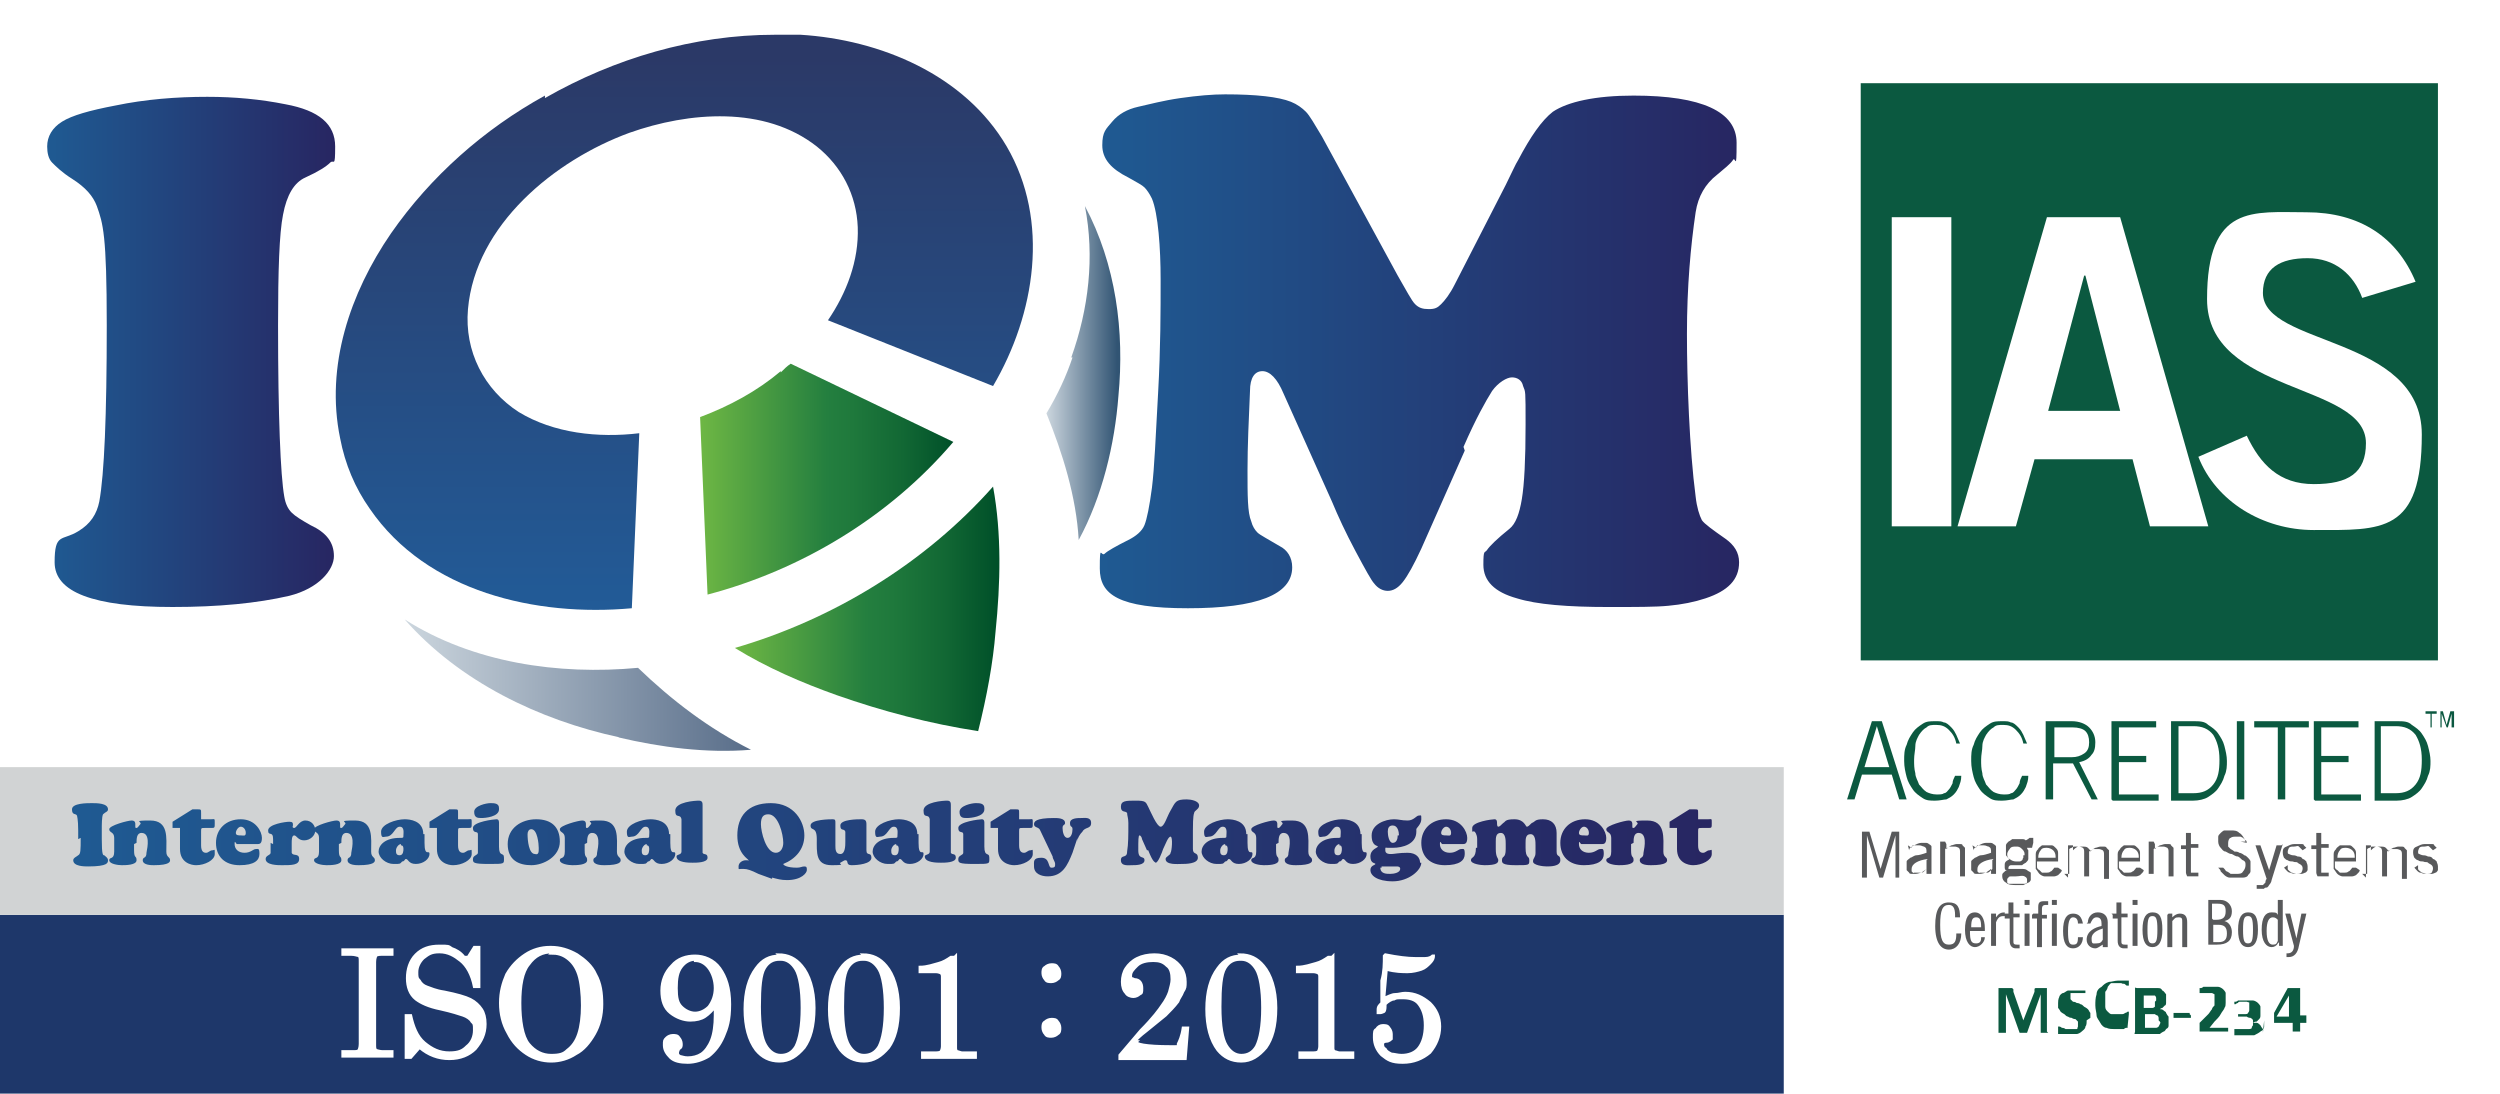 <?xml version="1.0" encoding="UTF-8"?>
<svg id="Layer_1" xmlns="http://www.w3.org/2000/svg" xmlns:xlink="http://www.w3.org/1999/xlink" version="1.1" viewBox="0 0 201.4 88.1">
  <!-- Generator: Adobe Illustrator 29.8.1, SVG Export Plug-In . SVG Version: 2.1.1 Build 2)  -->
  <defs>
    <style>
      .st0 {
        fill: #58595b;
      }

      .st1 {
        fill: url(#linear-gradient2);
      }

      .st2 {
        fill: url(#linear-gradient1);
      }

      .st3 {
        fill: url(#linear-gradient3);
      }

      .st4 {
        fill: url(#linear-gradient6);
      }

      .st5 {
        fill: url(#linear-gradient7);
      }

      .st6 {
        fill: url(#linear-gradient5);
      }

      .st7 {
        fill: url(#linear-gradient4);
      }

      .st8 {
        fill: #d1d3d4;
      }

      .st9 {
        fill: url(#linear-gradient);
      }

      .st10 {
        clip-path: url(#clippath-1);
      }

      .st11 {
        clip-path: url(#clippath-3);
      }

      .st12 {
        clip-path: url(#clippath-4);
      }

      .st13 {
        clip-path: url(#clippath-2);
      }

      .st14 {
        fill: #fff;
      }

      .st15 {
        clip-rule: evenodd;
      }

      .st15, .st16 {
        fill: none;
      }

      .st17 {
        fill: #0b5940;
      }

      .st18 {
        fill: #0b5840;
      }

      .st19 {
        fill: #1e376a;
      }

      .st20 {
        clip-path: url(#clippath);
      }

      .st16 {
        stroke: #fff;
        stroke-miterlimit: 22.9;
        stroke-width: .2px;
      }
    </style>
    <linearGradient id="linear-gradient" x1="5.9" y1="67.8" x2="137.9" y2="67.8" gradientUnits="userSpaceOnUse">
      <stop offset="0" stop-color="#1f5a92"/>
      <stop offset=".3" stop-color="#214b84"/>
      <stop offset="1" stop-color="#272662"/>
      <stop offset="1" stop-color="#282561"/>
    </linearGradient>
    <linearGradient id="linear-gradient1" x1="3.8" y1="28.4" x2="26.9" y2="28.4" xlink:href="#linear-gradient"/>
    <linearGradient id="linear-gradient2" x1="88.7" y1="28.4" x2="140" y2="28.4" xlink:href="#linear-gradient"/>
    <clipPath id="clippath">
      <path class="st15" d="M62.9,29.9c-1.9,1.6-4.1,2.8-6.5,3.7l.6,14.3c7.6-2,14.7-6.3,19.8-12.3l-13.1-6.3c-.3.2-.5.4-.8.7Z"/>
    </clipPath>
    <linearGradient id="linear-gradient3" x1="56.4" y1="38.6" x2="76.8" y2="38.6" gradientUnits="userSpaceOnUse">
      <stop offset="0" stop-color="#6eb744"/>
      <stop offset=".5" stop-color="#247f3f"/>
      <stop offset=".6" stop-color="#1f793c"/>
      <stop offset=".8" stop-color="#126834"/>
      <stop offset="1" stop-color="#005029"/>
    </linearGradient>
    <clipPath id="clippath-1">
      <path class="st15" d="M59.2,52.2h0c2.6,1.6,5.4,2.8,8.2,3.8,3.7,1.3,7.5,2.3,11.4,2.9.7-2.8,1.2-5.5,1.4-8,.4-3.9.5-7.9-.2-11.7h0c-5.5,6.2-12.9,10.7-20.8,13"/>
    </clipPath>
    <linearGradient id="linear-gradient4" x1="59.2" y1="49.1" x2="80.3" y2="49.1" gradientUnits="userSpaceOnUse">
      <stop offset="0" stop-color="#6eb744"/>
      <stop offset=".5" stop-color="#247f3f"/>
      <stop offset=".6" stop-color="#1f793c"/>
      <stop offset=".8" stop-color="#126834"/>
      <stop offset="1" stop-color="#005029"/>
    </linearGradient>
    <clipPath id="clippath-2">
      <path class="st15" d="M49.8,59.4c3.4.8,7.1,1.3,10.7,1-3.4-1.7-6.4-4-9.1-6.6-6.4.6-13.3-.4-18.8-3.9,4.4,5,10.8,8.1,17.3,9.5Z"/>
    </clipPath>
    <linearGradient id="linear-gradient5" x1="32.6" y1="55.2" x2="60.5" y2="55.2" gradientUnits="userSpaceOnUse">
      <stop offset="0" stop-color="#e2eaee"/>
      <stop offset="0" stop-color="#ccd6de"/>
      <stop offset="1" stop-color="#586d89"/>
      <stop offset="1" stop-color="#2b3967"/>
    </linearGradient>
    <clipPath id="clippath-3">
      <path class="st15" d="M43.9,7.7c-4.9,2.7-9.2,6.5-12.4,11.1-3.3,4.8-5.3,10.7-4.1,16.5h0c.4,2.1,1.2,4,2.4,5.7,4.6,6.7,13.4,8.7,21.1,8l.6-14.1c-3.3.4-6.9,0-9.7-1.7-2.8-1.8-4.4-4.9-4.1-8.3.6-6.8,7-12,13-14.2,4.8-1.7,10.9-2.2,15.1,1.1,2,1.6,3.2,3.9,3.3,6.5.1,2.7-.9,5.3-2.4,7.5l13.3,5.3c3.4-5.8,4.6-13.3,1.1-19.3-3.4-5.8-10.2-8.6-16.6-9-.7,0-1.4,0-2.1,0-6.5,0-12.9,1.9-18.5,5.1Z"/>
    </clipPath>
    <linearGradient id="linear-gradient6" x1="55.5" y1="83.1" x2="55.5" y2="-74" gradientUnits="userSpaceOnUse">
      <stop offset="0" stop-color="#1b75bc"/>
      <stop offset=".5" stop-color="#2b3967"/>
      <stop offset="1" stop-color="#282561"/>
    </linearGradient>
    <clipPath id="clippath-4">
      <path class="st15" d="M86.4,28.8c-.5,1.5-1.2,3-2.1,4.5,1.3,3.2,2.4,6.7,2.6,10.2,1.9-3.5,2.9-7.7,3.2-11.6.5-5.2-.2-10.6-2.7-15.3.8,4.1.3,8.3-1.1,12.2Z"/>
    </clipPath>
    <linearGradient id="linear-gradient7" x1="84.3" y1="30.1" x2="90" y2="30.1" gradientUnits="userSpaceOnUse">
      <stop offset="0" stop-color="#ccd6de"/>
      <stop offset="1" stop-color="#315473"/>
    </linearGradient>
  </defs>
  <rect class="st14" width="201.4" height="88.1"/>
  <rect class="st19" y="73.7" width="143.7" height="14.4"/>
  <path class="st14" d="M111.6,76.9c1,.2,1.8.3,2.4.3s.6,0,.8,0c.3,0,.5-.1.6-.2,0,0,.1,0,.1,0,0,0,0,0,0,0,0,.1,0,.3-.3.6-.2.2-.4.4-.7.5-.3.1-.7.2-1.1.2s-1,0-1.7-.2l-.2,2.3c.3-.1.6-.3.9-.3.3,0,.5-.1.8-.1.8,0,1.4.3,2,.8.5.5.8,1.1.8,1.9s-.3,1.5-.8,2.1c-.6.5-1.3.8-2.2.8s-1.2-.2-1.7-.6c-.4-.4-.6-.9-.6-1.4s0-.6.2-.7c.1-.2.3-.3.5-.3s.4,0,.5.2c.1.1.2.3.2.5s0,.3,0,.4c0,0-.2.2-.4.2-.2,0-.3.1-.3.2,0,.1,0,.3.2.4.1.2.3.3.5.4.2,0,.5.1.8.1.6,0,1.1-.2,1.4-.6.3-.4.5-1,.5-1.8s-.2-1.3-.5-1.7c-.3-.4-.8-.5-1.3-.5s-.5,0-.7.1c-.2,0-.5.2-.7.4,0,.3,0,.5-.1.6,0,0-.2.1-.3.1s-.1,0-.2,0c0,0,0-.1,0-.2,0-.2,0-.3.2-.5,0,0,0,0,.1-.1v-1.8c.2-.7.2-1.4.2-2ZM107.4,77v7.4c0,.1,0,.2.1.3.1,0,.3.1.4.1h1.1v.4h-4.3v-.4h1c.2,0,.4,0,.5-.1,0,0,.1-.2.1-.4v-5.6c0-.1,0-.2-.1-.3,0,0-.2-.1-.4-.1h-1.3v-.4c.6,0,1.1-.2,1.5-.3.4-.1.7-.3,1-.5h.3ZM99.9,77.3c-.5,0-.9.2-1.2.7-.3.5-.4,1.5-.4,3.1s.2,2.6.5,3.1c.3.5.7.8,1.2.8s.9-.2,1.2-.7c.3-.6.5-1.6.5-3.1s-.2-2.6-.5-3.1c-.3-.5-.7-.8-1.2-.8ZM99.9,76.9c.8,0,1.4.3,1.9.9.6.7,1,1.9,1,3.4s-.3,2.5-.8,3.2c-.6.7-1.2,1.1-2,1.1s-1.4-.3-1.9-.9c-.6-.8-.9-1.9-.9-3.3s.3-2.5.9-3.3c.5-.7,1.1-1,1.9-1ZM91.6,83.9c-.2.2.7.4,2.7.4s.5,0,.6-.2c.1-.2.3-.6.4-1.3h.4l-.2,2.5h-5.3v-.3l1.7-2c1-1,1.5-1.7,1.7-2,.3-.4.5-.8.6-1.1.1-.4.2-.7.2-1,0-.5-.1-.9-.4-1.1-.3-.3-.6-.4-1.1-.4s-1,.1-1.3.4c-.3.3-.5.5-.5.8s0,.2,0,.2c0,0,.1,0,.3.1.4,0,.6.3.6.7s0,.4-.2.5c-.1.1-.3.2-.5.2s-.5-.1-.6-.3c-.2-.2-.3-.5-.3-.9s.1-.8.3-1.1c.2-.3.5-.6.9-.8.4-.2.9-.3,1.4-.3s.9.1,1.3.3c.4.2.7.5.9.8.2.3.3.7.3,1.1s0,.5-.2.8c-.1.3-.3.5-.4.8-.3.4-.7.8-1,1.1l-1.6,1.3c-.4.3-.7.6-.9.8ZM84.7,82.1c.2,0,.4,0,.5.2.1.1.2.3.2.5s0,.4-.2.5c-.1.1-.3.2-.5.2s-.4,0-.5-.2c-.1-.1-.2-.3-.2-.5s0-.4.2-.5c.1-.1.3-.2.5-.2ZM84.7,77.7c.2,0,.4,0,.5.2.1.1.2.3.2.5s0,.4-.2.5c-.1.1-.3.2-.5.2s-.4,0-.5-.2c-.1-.1-.2-.3-.2-.5s0-.4.2-.5c.1-.1.3-.2.5-.2ZM77,77v7.4c0,.1,0,.2.1.3.1,0,.3.1.4.1h1.1v.4h-4.3v-.4h1c.2,0,.4,0,.5-.1,0,0,.1-.2.1-.4v-5.6c0-.1,0-.2-.1-.3,0,0-.2-.1-.4-.1h-1.3v-.4c.6,0,1.1-.2,1.5-.3s.7-.3,1-.5h.3ZM69.5,77.3c-.5,0-.9.2-1.2.7-.3.5-.4,1.5-.4,3.1s.2,2.6.5,3.1c.3.5.7.8,1.2.8s.9-.2,1.2-.7c.3-.6.5-1.6.5-3.1s-.2-2.6-.5-3.1c-.3-.5-.7-.8-1.2-.8ZM69.5,76.9c.8,0,1.4.3,1.9.9.6.7,1,1.9,1,3.4s-.3,2.5-.8,3.2c-.6.7-1.2,1.1-2,1.1s-1.4-.3-1.9-.9c-.6-.8-.9-1.9-.9-3.3s.3-2.5.9-3.3c.5-.7,1.1-1,1.9-1ZM62.8,77.3c-.5,0-.9.2-1.2.7-.3.5-.4,1.5-.4,3.1s.2,2.6.5,3.1c.3.5.7.8,1.2.8s.9-.2,1.2-.7c.3-.6.5-1.6.5-3.1s-.2-2.6-.5-3.1c-.3-.5-.7-.8-1.2-.8ZM62.7,76.9c.8,0,1.4.3,1.9.9.6.7,1,1.9,1,3.4s-.3,2.5-.8,3.2c-.6.7-1.2,1.1-2,1.1s-1.4-.3-1.9-.9c-.6-.8-.9-1.9-.9-3.3s.3-2.5.9-3.3c.5-.7,1.1-1,1.9-1ZM56,77.3c-.4,0-.8.2-1.1.6-.3.4-.4.9-.4,1.7s.1,1.2.4,1.5c.3.3.7.5,1.1.5s.8-.2,1.1-.5c.3-.4.5-.9.5-1.5s-.2-1.2-.5-1.6c-.3-.4-.7-.6-1.1-.6ZM57.7,81c-.3.4-.6.7-.9.9-.3.2-.7.3-1.2.3s-1.1-.2-1.6-.6c-.5-.4-.7-1-.7-1.8s.3-1.5.8-2c.5-.6,1.2-.8,1.9-.8s1.5.3,2,1c.5.7.8,1.6.8,2.9s-.2,1.9-.5,2.6c-.3.7-.7,1.2-1.2,1.6-.5.3-1.1.5-1.7.5s-1.1-.1-1.4-.4c-.3-.3-.5-.6-.5-1s0-.4.2-.6c.1-.1.3-.2.5-.2s.4,0,.5.2c.1.1.2.3.2.5s0,.3-.2.4c0,0-.1.2-.1.3,0,.1,0,.2.2.3.1,0,.3.1.6.1.4,0,.8-.1,1.1-.3.3-.2.6-.6.8-1.1.2-.5.3-1.2.3-2v-.5ZM44.5,76.7c-.8,0-1.4.3-1.9,1-.5.6-.7,1.7-.7,3.1s.2,2.7.7,3.3c.5.6,1.1.9,1.8.9s1-.1,1.3-.4c.4-.3.7-.7.9-1.3.2-.6.3-1.4.3-2.3s-.1-1.9-.3-2.5c-.2-.6-.5-1-.9-1.3-.4-.3-.8-.4-1.3-.4ZM44.4,76.3c.7,0,1.4.2,2.1.6.6.4,1.2.9,1.5,1.6.4.7.5,1.5.5,2.4s-.2,1.7-.6,2.4c-.4.7-.9,1.3-1.5,1.6-.6.4-1.3.6-2,.6s-1.4-.2-2-.6c-.6-.4-1.1-.9-1.5-1.7-.4-.7-.6-1.5-.6-2.4s.2-1.6.5-2.3c.4-.7.9-1.2,1.5-1.6.6-.4,1.3-.6,2-.6ZM37.7,77.1l.5-.8h.4v3.2s-.4,0-.4,0c-.2-1-.6-1.7-1.1-2.1-.5-.4-1-.7-1.7-.7s-.9.2-1.3.5c-.3.3-.5.7-.5,1.1s0,.5.2.7c.1.2.3.4.6.5.3.1.7.3,1.4.4,1,.2,1.7.4,2.1.6.4.2.7.5.9.8.2.3.3.7.3,1.2,0,.8-.3,1.4-.8,2-.5.5-1.2.8-2.1.8s-1.7-.3-2.4-.9l-.7.8h-.4v-3.4h.4c.2.9.5,1.7,1.1,2.2.6.5,1.2.8,2,.8s1.1-.2,1.4-.5c.4-.3.6-.8.6-1.3s0-.5-.2-.7c-.1-.2-.4-.4-.7-.5-.3-.1-.9-.3-1.8-.5-1-.2-1.6-.5-2-.8-.5-.4-.7-1-.7-1.7s.2-1.4.7-1.9c.5-.5,1.1-.7,1.9-.7s.7,0,1,.2c.3.1.7.3,1,.7ZM27.6,76.5h4v.4h-.7c-.3,0-.5,0-.6.1,0,0-.1.2-.1.5v6.6c0,.3,0,.4.1.5,0,0,.3.1.5.1h.8v.4h-4v-.4h.8c.3,0,.4,0,.5-.1,0,0,.1-.2.1-.5v-6.6c0-.3,0-.4-.1-.5-.1,0-.3-.1-.6-.1h-.7v-.4Z"/>
  <path class="st16" d="M111.6,76.9c1,.2,1.8.3,2.4.3s.6,0,.8,0c.3,0,.5-.1.6-.2,0,0,.1,0,.1,0,0,0,0,0,0,0,0,.1,0,.3-.3.6-.2.2-.4.4-.7.5-.3.1-.7.2-1.1.2s-1,0-1.7-.2l-.2,2.3c.3-.1.6-.3.9-.3.3,0,.5-.1.8-.1.8,0,1.4.3,2,.8.5.5.8,1.1.8,1.9s-.3,1.5-.8,2.1c-.6.5-1.3.8-2.2.8s-1.2-.2-1.7-.6c-.4-.4-.6-.9-.6-1.4s0-.6.2-.7c.1-.2.3-.3.5-.3s.4,0,.5.2c.1.1.2.3.2.5s0,.3,0,.4c0,0-.2.2-.4.2-.2,0-.3.1-.3.2,0,.1,0,.3.2.4.1.2.3.3.5.4.2,0,.5.1.8.1.6,0,1.1-.2,1.4-.6.3-.4.5-1,.5-1.8s-.2-1.3-.5-1.7c-.3-.4-.8-.5-1.3-.5s-.5,0-.7.1c-.2,0-.5.2-.7.4,0,.3,0,.5-.1.6,0,0-.2.1-.3.1s-.1,0-.2,0c0,0,0-.1,0-.2,0-.2,0-.3.2-.5,0,0,0,0,.1-.1v-1.8c.2-.7.2-1.4.2-2ZM107.4,77v7.4c0,.1,0,.2.1.3.1,0,.3.1.4.1h1.1v.4h-4.3v-.4h1c.2,0,.4,0,.5-.1,0,0,.1-.2.1-.4v-5.6c0-.1,0-.2-.1-.3,0,0-.2-.1-.4-.1h-1.3v-.4c.6,0,1.1-.2,1.5-.3.4-.1.7-.3,1-.5h.3ZM99.9,77.3c-.5,0-.9.2-1.2.7-.3.5-.4,1.5-.4,3.1s.2,2.6.5,3.1c.3.5.7.8,1.2.8s.9-.2,1.2-.7c.3-.6.5-1.6.5-3.1s-.2-2.6-.5-3.1c-.3-.5-.7-.8-1.2-.8ZM99.9,76.9c.8,0,1.4.3,1.9.9.6.7,1,1.9,1,3.4s-.3,2.5-.8,3.2c-.6.7-1.2,1.1-2,1.1s-1.4-.3-1.9-.9c-.6-.8-.9-1.9-.9-3.3s.3-2.5.9-3.3c.5-.7,1.1-1,1.9-1ZM91.6,83.9c-.2.2.7.4,2.7.4s.5,0,.6-.2c.1-.2.3-.6.4-1.3h.4l-.2,2.5h-5.3v-.3l1.7-2c1-1,1.5-1.7,1.7-2,.3-.4.5-.8.6-1.1.1-.4.2-.7.2-1,0-.5-.1-.9-.4-1.1-.3-.3-.6-.4-1.1-.4s-1,.1-1.3.4c-.3.3-.5.5-.5.8s0,.2,0,.2c0,0,.1,0,.3.1.4,0,.6.3.6.7s0,.4-.2.5c-.1.1-.3.2-.5.2s-.5-.1-.6-.3c-.2-.2-.3-.5-.3-.9s.1-.8.3-1.1c.2-.3.5-.6.9-.8.4-.2.9-.3,1.4-.3s.9.1,1.3.3c.4.2.7.5.9.8.2.3.3.7.3,1.1s0,.5-.2.8c-.1.3-.3.5-.4.8-.3.4-.7.8-1,1.1l-1.6,1.3c-.4.3-.7.6-.9.8ZM84.7,82.1c.2,0,.4,0,.5.2.1.1.2.3.2.5s0,.4-.2.5c-.1.1-.3.2-.5.2s-.4,0-.5-.2c-.1-.1-.2-.3-.2-.5s0-.4.2-.5c.1-.1.3-.2.5-.2ZM84.7,77.7c.2,0,.4,0,.5.2.1.1.2.3.2.5s0,.4-.2.5c-.1.1-.3.2-.5.2s-.4,0-.5-.2c-.1-.1-.2-.3-.2-.5s0-.4.2-.5c.1-.1.3-.2.5-.2ZM77,77v7.4c0,.1,0,.2.1.3.1,0,.3.1.4.1h1.1v.4h-4.3v-.4h1c.2,0,.4,0,.5-.1,0,0,.1-.2.1-.4v-5.6c0-.1,0-.2-.1-.3,0,0-.2-.1-.4-.1h-1.3v-.4c.6,0,1.1-.2,1.5-.3s.7-.3,1-.5h.3ZM69.5,77.3c-.5,0-.9.2-1.2.7-.3.5-.4,1.5-.4,3.1s.2,2.6.5,3.1c.3.5.7.8,1.2.8s.9-.2,1.2-.7c.3-.6.5-1.6.5-3.1s-.2-2.6-.5-3.1c-.3-.5-.7-.8-1.2-.8ZM69.5,76.9c.8,0,1.4.3,1.9.9.6.7,1,1.9,1,3.4s-.3,2.5-.8,3.2c-.6.7-1.2,1.1-2,1.1s-1.4-.3-1.9-.9c-.6-.8-.9-1.9-.9-3.3s.3-2.5.9-3.3c.5-.7,1.1-1,1.9-1ZM62.8,77.3c-.5,0-.9.2-1.2.7-.3.5-.4,1.5-.4,3.1s.2,2.6.5,3.1c.3.5.7.8,1.2.8s.9-.2,1.2-.7c.3-.6.5-1.6.5-3.1s-.2-2.6-.5-3.1c-.3-.5-.7-.8-1.2-.8ZM62.7,76.9c.8,0,1.4.3,1.9.9.6.7,1,1.9,1,3.4s-.3,2.5-.8,3.2c-.6.7-1.2,1.1-2,1.1s-1.4-.3-1.9-.9c-.6-.8-.9-1.9-.9-3.3s.3-2.5.9-3.3c.5-.7,1.1-1,1.9-1ZM56,77.3c-.4,0-.8.2-1.1.6-.3.4-.4.9-.4,1.7s.1,1.2.4,1.5c.3.3.7.5,1.1.5s.8-.2,1.1-.5c.3-.4.5-.9.5-1.5s-.2-1.2-.5-1.6c-.3-.4-.7-.6-1.1-.6ZM57.7,81c-.3.4-.6.7-.9.9-.3.2-.7.3-1.2.3s-1.1-.2-1.6-.6c-.5-.4-.7-1-.7-1.8s.3-1.5.8-2c.5-.6,1.2-.8,1.9-.8s1.5.3,2,1c.5.7.8,1.6.8,2.9s-.2,1.9-.5,2.6c-.3.7-.7,1.2-1.2,1.6-.5.3-1.1.5-1.7.5s-1.1-.1-1.4-.4c-.3-.3-.5-.6-.5-1s0-.4.2-.6c.1-.1.3-.2.5-.2s.4,0,.5.2c.1.1.2.3.2.5s0,.3-.2.4c0,0-.1.2-.1.3,0,.1,0,.2.2.3.1,0,.3.1.6.1.4,0,.8-.1,1.1-.3.3-.2.6-.6.8-1.1.2-.5.3-1.2.3-2v-.5ZM44.5,76.7c-.8,0-1.4.3-1.9,1-.5.6-.7,1.7-.7,3.1s.2,2.7.7,3.3c.5.6,1.1.9,1.8.9s1-.1,1.3-.4c.4-.3.7-.7.9-1.3.2-.6.3-1.4.3-2.3s-.1-1.9-.3-2.5c-.2-.6-.5-1-.9-1.3-.4-.3-.8-.4-1.3-.4ZM44.4,76.3c.7,0,1.4.2,2.1.6.6.4,1.2.9,1.5,1.6.4.7.5,1.5.5,2.4s-.2,1.7-.6,2.4c-.4.7-.9,1.3-1.5,1.6-.6.4-1.3.6-2,.6s-1.4-.2-2-.6c-.6-.4-1.1-.9-1.5-1.7-.4-.7-.6-1.5-.6-2.4s.2-1.6.5-2.3c.4-.7.9-1.2,1.5-1.6.6-.4,1.3-.6,2-.6ZM37.7,77.1l.5-.8h.4v3.2s-.4,0-.4,0c-.2-1-.6-1.7-1.1-2.1-.5-.4-1-.7-1.7-.7s-.9.2-1.3.5c-.3.3-.5.7-.5,1.1s0,.5.2.7c.1.2.3.4.6.5.3.1.7.3,1.4.4,1,.2,1.7.4,2.1.6.4.2.7.5.9.8.2.3.3.7.3,1.2,0,.8-.3,1.4-.8,2-.5.5-1.2.8-2.1.8s-1.7-.3-2.4-.9l-.7.8h-.4v-3.4h.4c.2.9.5,1.7,1.1,2.2.6.5,1.2.8,2,.8s1.1-.2,1.4-.5c.4-.3.6-.8.6-1.3s0-.5-.2-.7c-.1-.2-.4-.4-.7-.5-.3-.1-.9-.3-1.8-.5-1-.2-1.6-.5-2-.8-.5-.4-.7-1-.7-1.7s.2-1.4.7-1.9c.5-.5,1.1-.7,1.9-.7s.7,0,1,.2c.3.1.7.3,1,.7ZM27.6,76.5h4v.4h-.7c-.3,0-.5,0-.6.1,0,0-.1.2-.1.5v6.6c0,.3,0,.4.1.5,0,0,.3.1.5.1h.8v.4h-4v-.4h.8c.3,0,.4,0,.5-.1,0,0,.1-.2.1-.5v-6.6c0-.3,0-.4-.1-.5-.1,0-.3-.1-.6-.1h-.7v-.4Z"/>
  <rect class="st8" y="61.8" width="143.7" height="11.9"/>
  <path class="st9" d="M136.8,67c0-.3,0-.3.3-.3h.5c.3,0,.3,0,.3-.4s0-.3-.3-.3h-.5c-.2,0-.2,0-.3,0,0,0,0-.3,0-.5,0-.3,0-.3-.3-.3s-.2,0-.4,0l-1.6,1c0,0,0,.1,0,.2,0,.2,0,.2,0,.3,0,0,.1,0,.3,0s.2,0,.3,0c0,0,0,0,0,.2v1.5c0,1.1.9,1.3,1.3,1.3.7,0,1.5-.4,1.5-.9s0-.3-.2-.3-.3.2-.5.2-.4-.1-.4-.6v-1.1ZM131.6,67.9c0-.3,0-.8.4-.8.7,0,.5,1.1.4,1.6,0,.5-.3.3-.3.6,0,.4.7.4.9.4,1.3,0,1.3-.3,1.3-.4,0-.3-.3-.2-.3-.7,0-1.1.2-2.5-1.3-2.5s-.6.1-.8.3c-.1.1-.2.3-.3.3s-.1,0-.1-.2,0,0,0-.1c0-.1,0-.3-.3-.3s-1.8.4-1.8.7.4.2.4.7v1.1c0,.7-.4.4-.4.7s.7.4,1,.4,1.2,0,1.2-.4-.2-.1-.2-.8v-.5ZM127.6,67.3c-.2,0-.4,0-.4-.2s.2-.5.4-.5.4.2.4.5-.2.2-.4.2ZM129,68c.2,0,.4,0,.4-.5s-.5-1.5-1.7-1.5-2,.8-2,1.9.7,1.8,1.9,1.8,1.6-.4,1.6-.9-.1-.4-.3-.4-.4.3-.9.3-.8-.3-.8-.7.1,0,.2,0h1.5ZM118.9,68.3c0,.9-.4.7-.4,1s.8.4,1.1.4c1,0,1.1-.2,1.1-.4s-.2-.2-.2-.9v-.6c0-.3,0-.7.4-.7s.4.6.4.9v.4c0,.8-.3.5-.3.9,0,.2,0,.4,1.1.4s1.1,0,1.1-.4-.3-.1-.3-1v-.4c0-.3,0-.7.4-.7s.4.6.4.9v.6c0,.4-.2.4-.2.7s.8.4,1.1.4,1.1,0,1.1-.5-.3-.2-.3-.7v-1.5c0-.7-.4-1.1-1.1-1.1s-.6.2-.9.3c-.2.2-.3.3-.4.3-.1,0-.2-.6-1-.6s-.7.2-.9.3c-.2.2-.3.3-.4.3-.1,0-.1-.2-.1-.3,0-.1,0-.3-.2-.3s-1.8.2-1.8.7,0,.2.2.3c0,0,.2.2.2.6v.7ZM116.5,67.3c-.2,0-.4,0-.4-.2s.2-.5.4-.5.4.2.4.5-.2.2-.4.2ZM117.8,68c.2,0,.4,0,.4-.5s-.5-1.5-1.7-1.5-2,.8-2,1.9.7,1.8,1.9,1.8,1.6-.4,1.6-.9-.1-.4-.3-.4-.4.3-.9.3-.8-.3-.8-.7.1,0,.2,0h1.5ZM114.4,69.5c0-.4-.3-.8-1-.8s-1.1.1-1.3.1-.5,0-.5-.3,0-.2.2-.2.2,0,.4,0c.8,0,1.9-.3,1.9-1.3s0-.1,0-.2.4-.4.4-.8,0-.3-.2-.3-.4.4-.9.4-.7-.1-1.1-.1c-.7,0-1.8.4-1.8,1.3s.5.8.5.9-.6.2-.6.8.4.5.4.6-.4.1-.4.5.5.9,1.8.9,2.3-.9,2.3-1.5ZM111.3,69.9s0-.1,0-.1.5,0,.6,0,.5,0,.6,0,.3,0,.3.2c0,.3-.5.4-.8.4s-.8,0-.8-.5ZM112.6,67.3c0,.3-.1.6-.4.6s-.4-.6-.4-.9.1-.5.4-.5c.4,0,.5.5.5.8ZM109.6,67.2c0-1.1-1.1-1.2-1.5-1.2-.7,0-1.9.4-1.9,1s.2.4.4.4c.6,0,.7-.8,1.1-.8s.3.5.3.7,0,.2-.3.2c-1.2,0-1.7.6-1.7,1.1s.6,1,1.2,1,.5,0,.7-.2c.2,0,.2-.2.3-.2.2,0,.2.4.8.4s1.1-.4,1.1-.8-.4.3-.4-.9v-.7ZM107.9,68.1c.2,0,.2.2.2.3s0,.5-.3.5-.3-.2-.3-.4.2-.5.4-.5ZM103,67.9c0-.3,0-.8.4-.8.7,0,.5,1.1.4,1.6,0,.5-.3.3-.3.6,0,.4.7.4.9.4,1.3,0,1.3-.3,1.3-.4,0-.3-.3-.2-.3-.7,0-1.1.2-2.5-1.3-2.5s-.6.1-.8.3c-.1.1-.2.3-.3.3s-.1,0-.1-.2,0,0,0-.1c0-.1,0-.3-.3-.3s-1.8.4-1.8.7.4.2.4.7v1.1c0,.7-.4.4-.4.7s.7.4,1,.4,1.2,0,1.2-.4-.2-.1-.2-.8v-.5ZM100.4,67.2c0-1.1-1.1-1.2-1.5-1.2-.7,0-1.9.4-1.9,1s.2.4.4.4c.6,0,.7-.8,1.1-.8s.3.5.3.7,0,.2-.3.2c-1.2,0-1.7.6-1.7,1.1s.6,1,1.2,1,.5,0,.7-.2c.2,0,.2-.2.3-.2.2,0,.2.4.8.4s1.1-.4,1.1-.8-.4.3-.4-.9v-.7ZM98.7,68.1c.2,0,.2.2.2.3s0,.5-.3.5-.3-.2-.3-.4.2-.5.4-.5ZM92.5,68.5c.4,1,.5.9.6,1,.2,0,.5-.8.6-1.1.2-.4.4-1,.6-1s.1,1.2,0,1.3c0,.2-.4.3-.4.5,0,.5,1,.4,1.3.4s1.3,0,1.3-.5-.4-.2-.4-.7c0-.7,0-1.4,0-1.5,0-.3,0-1.2.1-1.4,0-.2.4-.3.4-.6,0-.4-.7-.5-1-.5-.9,0-.9.2-1.3.9-.3.5-.5,1.3-.8,1.3-.3,0-.8-1.2-1-1.6-.2-.4-.2-.5-1-.5s-1.2,0-1.2.5.4.3.5.5c0,.2.1.4.1.8,0,1,0,1.7-.1,2.3,0,.6-.5.2-.5.7s.6.4.9.4,1,0,1-.4-.5,0-.5-.8,0-1.2.1-1.2.2.2.2.3l.4.9ZM86.8,67.8c0-.3.2-.6.4-.8.2-.4.7-.2.7-.7s-.5-.4-.8-.4-.9,0-.9.4.2.2.2.5-.1.7-.4.7-.4-.5-.4-.8.2-.2.2-.4c0-.4-.6-.4-.9-.4-1.5,0-1.6.3-1.6.5,0,.3.4.2.5.5l1,2.1c0,.2.2.4.2.6s0,.3-.3.3c-.3,0-.1-.8-.8-.8s-.6.3-.6.7c0,.6.6.8,1.1.8,1.2,0,1.6-.9,2-1.9l.4-1.2ZM82.1,67c0-.3,0-.3.3-.3h.5c.3,0,.3,0,.3-.4s0-.3-.3-.3h-.5c-.2,0-.2,0-.3,0,0,0,0-.3,0-.5,0-.3,0-.3-.3-.3s-.2,0-.4,0l-1.6,1c0,0,0,.1,0,.2,0,.2,0,.2,0,.3,0,0,.1,0,.3,0s.2,0,.3,0c0,0,0,0,0,.2v1.5c0,1.1.9,1.3,1.3,1.3.7,0,1.5-.4,1.5-.9s0-.3-.2-.3-.3.2-.5.2-.4-.1-.4-.6v-1.1ZM79.3,65.1c0-.4-.4-.4-.7-.4s-1.3.2-1.3.7.3.5.6.5,1.4-.1,1.4-.7ZM79.3,66.3c0-.1,0-.3-.2-.3s-1.9.2-1.9.7.4.2.4.5c0,.3,0,1.3,0,1.5,0,.2-.4.2-.4.5s0,.4,1.3.4,1.2,0,1.2-.5-.4,0-.4-.9v-2ZM76.6,66.9c0-1,0-1.8,0-2s0-.4-.3-.4-1.9.1-1.9.8.4.2.5.7c0,.3,0,.8,0,1.1s0,1.2,0,1.5c0,.3-.4.2-.4.4,0,.5,1,.5,1.3.5s1.2,0,1.2-.4-.3-.2-.4-.4c0-.1,0-.3,0-.5v-1.4ZM73.9,67.2c0-1.1-1.1-1.2-1.5-1.2-.7,0-1.9.4-1.9,1s.2.4.4.4c.6,0,.7-.8,1.1-.8s.3.5.3.7,0,.2-.3.2c-1.2,0-1.7.6-1.7,1.1s.6,1,1.2,1,.5,0,.7-.2c.2,0,.2-.2.3-.2.2,0,.2.4.8.4s1.1-.4,1.1-.8-.4.3-.4-.9v-.7ZM72.2,68.1c.2,0,.2.2.2.3s0,.5-.3.5-.3-.2-.3-.4.2-.5.4-.5ZM67.3,66.3c0-.2,0-.3-.2-.3s-1.8,0-1.8.5.5,0,.5,1.1-.1,2.1,1.2,2.1.5-.1.7-.2c.2-.1.3-.2.4-.2.3,0,0,.4.5.4s1.6-.1,1.6-.6-.4-.1-.4-.6v-1.4c0-.2,0-.4,0-.7s-.1-.4-.4-.4-1.7,0-1.7.5.3.2.4.5c0,.2,0,.5,0,.8,0,.3,0,1-.4,1s-.4-.4-.4-.7v-1.8ZM62.2,70.7c.4.1.7.2,1.2.2,1.2,0,1.6-.6,1.6-.8s0-.3-.2-.3-.3.1-.6.1c-.8,0-1.1-.2-1.1-.3s0,0,0,0c1-.4,1.7-1.2,1.7-2.3s-.8-2.6-2.7-2.6-2.7,1.1-2.7,2.6.9,1.9.9,2,0,0-.1,0,0,0-.1,0c-.3,0-.6.2-.6.5s0,.2.2.2.1,0,.2,0c.3,0,.6.1,1.2.4l1.1.4ZM63.1,67.9c0,.4-.2.8-.6.8-.8,0-1.2-1.7-1.2-2.3s.2-.8.6-.8c.8,0,1.2,1.6,1.2,2.3ZM56.6,66.9c0-1,0-1.8,0-2s0-.4-.3-.4-1.9.1-1.9.8.4.2.5.7c0,.3,0,.8,0,1.1s0,1.2,0,1.5c0,.3-.4.2-.4.4,0,.5,1,.5,1.3.5s1.2,0,1.2-.4-.3-.2-.4-.4c0-.1,0-.3,0-.5v-1.4ZM53.9,67.2c0-1.1-1.1-1.2-1.5-1.2-.7,0-1.9.4-1.9,1s.2.4.4.4c.6,0,.7-.8,1.1-.8s.3.5.3.7,0,.2-.3.2c-1.2,0-1.7.6-1.7,1.1s.6,1,1.2,1,.5,0,.7-.2c.2,0,.2-.2.3-.2.2,0,.2.4.8.4s1.1-.4,1.1-.8-.4.3-.4-.9v-.7ZM52.1,68.1c.2,0,.2.2.2.3s0,.5-.3.5-.3-.2-.3-.4.2-.5.4-.5ZM47.3,67.9c0-.3,0-.8.4-.8.7,0,.5,1.1.4,1.6,0,.5-.3.3-.3.6,0,.4.7.4.9.4,1.3,0,1.3-.3,1.3-.4,0-.3-.3-.2-.3-.7,0-1.1.2-2.5-1.3-2.5s-.6.1-.8.3c-.1.1-.2.3-.3.3s-.1,0-.1-.2,0,0,0-.1c0-.1,0-.3-.3-.3s-1.8.4-1.8.7.4.2.4.7v1.1c0,.7-.4.4-.4.7s.7.4,1,.4,1.2,0,1.2-.4-.2-.1-.2-.8v-.5ZM43.4,68.4c0,.2,0,.5-.3.4-.5,0-.6-1.1-.6-1.6,0-.2.1-.4.3-.4.5,0,.6,1.2.6,1.5ZM42.8,69.7c1,0,2.3-.7,2.3-1.9s-.7-1.8-1.9-1.8-2.3.7-2.3,2,.9,1.7,1.9,1.7ZM40.2,65.1c0-.4-.4-.4-.7-.4s-1.3.2-1.3.7.3.5.6.5,1.4-.1,1.4-.7ZM40.2,66.3c0-.1,0-.3-.2-.3s-1.9.2-1.9.7.4.2.4.5c0,.3,0,1.3,0,1.5,0,.2-.4.2-.4.5s0,.4,1.3.4,1.2,0,1.2-.5-.4,0-.4-.9v-2ZM36.9,67c0-.3,0-.3.3-.3h.5c.3,0,.3,0,.3-.4s0-.3-.3-.3h-.5c-.2,0-.2,0-.3,0,0,0,0-.3,0-.5,0-.3,0-.3-.3-.3s-.2,0-.4,0l-1.6,1c0,0,0,.1,0,.2,0,.2,0,.2,0,.3,0,0,.1,0,.3,0s.2,0,.3,0c0,0,0,0,0,.2v1.5c0,1.1.9,1.3,1.3,1.3.7,0,1.5-.4,1.5-.9s0-.3-.2-.3-.3.2-.5.2-.4-.1-.4-.6v-1.1ZM34.1,67.2c0-1.1-1.1-1.2-1.5-1.2-.7,0-1.9.4-1.9,1s.2.4.4.4c.6,0,.7-.8,1.1-.8s.3.5.3.7,0,.2-.3.2c-1.2,0-1.7.6-1.7,1.1s.6,1,1.2,1,.5,0,.7-.2c.2,0,.2-.2.3-.2.2,0,.2.4.8.4s1.1-.4,1.1-.8-.4.3-.4-.9v-.7ZM32.3,68.1c.2,0,.2.2.2.3s0,.5-.3.5-.3-.2-.3-.4.2-.5.4-.5ZM27.5,67.9c0-.3,0-.8.4-.8.7,0,.5,1.1.4,1.6,0,.5-.3.3-.3.6,0,.4.7.4.9.4,1.3,0,1.3-.3,1.3-.4,0-.3-.3-.2-.3-.7,0-1.1.2-2.5-1.3-2.5s-.6.1-.8.3c-.1.1-.2.3-.3.3s-.1,0-.1-.2,0,0,0-.1c0-.1,0-.3-.3-.3s-1.8.4-1.8.7.4.2.4.7v1.1c0,.7-.4.4-.4.7s.7.4,1,.4,1.2,0,1.2-.4-.2-.1-.2-.8v-.5ZM21.8,67.9c0,.2,0,.6,0,.8,0,.2-.4.2-.4.5,0,.5,1,.5,1.3.5.8,0,1.4,0,1.4-.5s-.5-.2-.6-.5c0-.3,0-.6,0-.8s0-.6.2-.6.3.4.8.4.9-.4.9-.8-.3-.8-.8-.8-.7.6-.9.6-.1-.2-.1-.2c0-.2,0-.3-.3-.3s-1.7.2-1.7.7.4,0,.4.7v.4ZM19.4,67.3c-.2,0-.4,0-.4-.2s.2-.5.4-.5.4.2.4.5-.2.2-.4.2ZM20.7,68c.2,0,.4,0,.4-.5s-.5-1.5-1.7-1.5-2,.8-2,1.9.7,1.8,1.9,1.8,1.6-.4,1.6-.9-.1-.4-.3-.4-.4.3-.9.3-.8-.3-.8-.7.1,0,.2,0h1.5ZM16.2,67c0-.3,0-.3.3-.3h.5c.3,0,.3,0,.3-.4s0-.3-.3-.3h-.5c-.2,0-.2,0-.3,0,0,0,0-.3,0-.5,0-.3,0-.3-.3-.3s-.2,0-.4,0l-1.6,1c0,0,0,.1,0,.2,0,.2,0,.2,0,.3,0,0,.1,0,.3,0s.2,0,.3,0c0,0,0,0,0,.2v1.5c0,1.1.9,1.3,1.3,1.3.7,0,1.5-.4,1.5-.9s0-.3-.2-.3-.3.2-.5.2-.4-.1-.4-.6v-1.1ZM11,67.9c0-.3,0-.8.4-.8.7,0,.5,1.1.4,1.6,0,.5-.3.3-.3.6,0,.4.7.4.9.4,1.3,0,1.3-.3,1.3-.4,0-.3-.3-.2-.3-.7,0-1.1.2-2.5-1.3-2.5s-.6.1-.8.3c-.1.1-.2.3-.3.3s-.1,0-.1-.2,0,0,0-.1c0-.1,0-.3-.3-.3s-1.8.4-1.8.7.4.2.4.7v1.1c0,.7-.4.4-.4.7s.7.4,1,.4,1.2,0,1.2-.4-.2-.1-.2-.8v-.5ZM6.5,67.5c0,1,0,1.3-.2,1.4-.1.1-.4.2-.4.4,0,.5.9.5,1.2.5,1.6,0,1.6-.3,1.6-.5s-.2-.3-.3-.4c-.1,0-.2,0-.2-1.3v-.7c0-.5,0-1.1.1-1.3.2-.2.4-.2.4-.4,0-.5-.9-.5-1.3-.5s-1.6,0-1.6.5.3.3.4.5c0,0,.1.3.1,1.2v.7Z"/>
  <path class="st2" d="M16.7,7.8c2.2,0,4.3.2,6.3.6,2.7.5,4,1.6,4,3.4s-.1,1-.4,1.3c-.3.3-.9.7-2,1.2-.9.4-1.5,1.4-1.8,3-.3,1.5-.4,4.5-.4,8.9,0,7.4.2,12.1.5,13.8.1.6.3,1,.6,1.3.3.3.8.6,1.5,1,1.3.6,1.9,1.4,1.9,2.5s-1.2,2.6-3.6,3.2c-2.6.6-5.7.9-9.4.9-6.4,0-9.5-1.2-9.5-3.6s.6-1.7,1.9-2.5c1-.6,1.5-1.4,1.7-2.4.4-2.2.6-6.9.6-14.2s-.3-8.2-.8-9.6c-.3-.8-.9-1.5-2-2.2-.8-.5-1.3-1-1.6-1.3-.3-.3-.4-.8-.4-1.3,0-.8.4-1.5,1.2-2s2.2-.9,4.3-1.3c2.4-.5,4.9-.7,7.4-.7"/>
  <path class="st1" d="M118,36.3l-3.5,7.9c-.6,1.3-1.1,2.2-1.5,2.7-.4.5-.8.7-1.2.7s-.8-.2-1.1-.6c-.2-.2-.7-1.1-1.5-2.6-.8-1.5-1.4-2.8-1.9-4l-3.9-8.7c-.5-1.2-1.1-1.8-1.7-1.8s-1,.5-1,1.6c-.1,2.3-.2,4.4-.2,6.4s0,3.4.3,4.1c.1.4.3.7.5.9.2.2.8.5,1.8,1.1.6.3,1,.9,1,1.7,0,2.2-2.8,3.3-8.4,3.3s-7.1-1.1-7.1-3.2.1-.9.4-1.2c.2-.2.9-.6,1.9-1.1.6-.3,1.1-.7,1.3-1.2.2-.5.4-1.5.6-3,.2-1.6.3-4.1.5-7.7.2-3.6.2-6.6.2-9.1s-.2-5.3-.7-6.5c-.2-.4-.4-.7-.6-.9-.2-.2-.6-.4-1.3-.8-1.4-.7-2.1-1.5-2.1-2.6s.3-1.3.8-1.9c.5-.6,1.2-1,2.1-1.2.9-.2,2-.5,3.4-.7,1.4-.2,2.6-.3,3.6-.3,2.5,0,4.3.2,5.3.6.5.2.9.5,1.2.8.3.3.7,1,1.3,2l6.1,11.2c.7,1.2,1.1,2,1.4,2.3.3.3.6.4,1.1.4s.7-.1,1-.4c.3-.3.7-.8,1.1-1.6l4.1-8c.5-1,.8-1.7,1-2,1-1.9,1.9-3.2,2.8-3.9,1.2-.8,3.4-1.3,6.5-1.3,5.5,0,8.3,1.3,8.3,3.8s-.1,1-.3,1.4c-.2.3-.7.7-1.3,1.2-.9.7-1.5,1.7-1.7,3-.4,2.7-.7,6-.7,9.8s.2,9.3.7,13.1c.1.9.3,1.5.5,1.9.2.3.9.8,1.9,1.5.7.5,1.1,1.1,1.1,1.9,0,1.4-.9,2.3-2.7,2.9-.9.3-1.9.5-3,.6-1,.1-2.6.1-4.8.1-3.3,0-5.8-.2-7.4-.7-1.8-.5-2.7-1.4-2.7-2.7s.1-.9.3-1.2c.2-.3.8-.9,1.8-1.7.5-.4.8-1.2,1-2.4.2-1.2.3-3.2.3-6s0-2.6-.2-3.1c-.1-.5-.5-.7-.9-.7s-1.1.4-1.6,1.1c-.5.8-1.3,2.2-2.3,4.5"/>
  <g class="st20">
    <rect class="st3" x="56.4" y="29.3" width="20.4" height="18.6"/>
  </g>
  <g class="st10">
    <rect class="st7" x="59.2" y="39.2" width="21.5" height="19.8"/>
  </g>
  <g class="st13">
    <rect class="st6" x="32.6" y="49.8" width="27.9" height="10.8"/>
  </g>
  <g class="st11">
    <rect class="st4" x="26.2" y="2.6" width="58.5" height="47.1"/>
  </g>
  <g class="st12">
    <rect class="st5" x="84.3" y="16.6" width="6.4" height="26.9"/>
  </g>
  <g>
    <g>
      <path class="st17" d="M165,83.2s0,0,0,0c0,0,0,0,0,0,0,0,0,0-.1,0,0,0-.1,0-.2,0s-.1,0-.2,0c0,0,0,0-.1,0,0,0,0,0,0,0,0,0,0,0,0,0v-3.1h0l-1.1,3.1s0,0,0,0c0,0,0,0,0,0,0,0,0,0-.1,0,0,0-.1,0-.2,0s-.1,0-.2,0,0,0-.1,0c0,0,0,0,0,0,0,0,0,0,0,0l-1.1-3.1h0v3.1s0,0,0,0c0,0,0,0,0,0,0,0,0,0-.1,0,0,0-.1,0-.2,0s-.1,0-.2,0c0,0,0,0-.1,0,0,0,0,0,0,0,0,0,0,0,0,0v-3.4c0-.1,0-.2,0-.2s.1,0,.2,0h.5c0,0,.2,0,.2,0s.1,0,.2,0c0,0,0,0,.1.1,0,0,0,.1,0,.2l.8,2.3h0l.9-2.3c0,0,0-.2,0-.2,0,0,0-.1.1-.1,0,0,0,0,.1,0,0,0,.1,0,.2,0h.5c0,0,0,0,.1,0,0,0,0,0,0,0,0,0,0,0,0,0,0,0,0,0,0,.1v3.4Z"/>
      <path class="st17" d="M168.1,82.2c0,.2,0,.4-.1.5,0,.2-.2.3-.3.4-.1.1-.3.2-.4.2-.2,0-.4,0-.5,0s-.3,0-.4,0c-.1,0-.2,0-.3,0,0,0-.2,0-.2,0,0,0,0,0-.1,0,0,0,0,0,0-.1,0,0,0-.1,0-.2s0-.1,0-.2,0,0,0-.1c0,0,0,0,0,0s0,0,0,0,0,0,.1,0c0,0,.1,0,.2.1,0,0,.2,0,.3.1.1,0,.2,0,.4,0s.2,0,.3,0c0,0,.1,0,.2,0s0,0,.1-.2c0,0,0-.1,0-.2s0-.2,0-.2c0,0-.1-.1-.2-.2,0,0-.2,0-.3-.1,0,0-.2,0-.3-.1-.1,0-.2-.1-.3-.2,0,0-.2-.1-.3-.2,0,0-.1-.2-.2-.3,0-.1,0-.3,0-.4s0-.3.1-.5c0-.1.2-.3.3-.3.1,0,.3-.2.4-.2s.3,0,.5,0,.2,0,.3,0c0,0,.2,0,.3,0s.1,0,.2,0c0,0,.1,0,.1,0,0,0,0,0,0,0,0,0,0,0,0,0,0,0,0,0,0,0,0,0,0,0,0,.1s0,.1,0,.1c0,0,0,0,0,0,0,0,0,0,0,0s0,0,0,0,0,0-.1,0-.1,0-.2,0c0,0-.1,0-.2,0,0,0-.2,0-.3,0s-.2,0-.2,0c0,0-.1,0-.2,0,0,0,0,0,0,.1,0,0,0,.1,0,.2,0,0,0,.2,0,.2s.1.1.2.2c0,0,.2,0,.3.1,0,0,.2,0,.3.1.1,0,.2.1.3.2,0,0,.2.1.3.2s.1.2.2.3c0,.1,0,.2,0,.4Z"/>
      <path class="st17" d="M171.4,82.7s0,0,0,.1c0,0,0,0,0,0,0,0,0,0,0,0,0,0,0,0,0,0,0,0,0,0-.1,0,0,0-.1,0-.2.1,0,0-.2,0-.3,0-.1,0-.2,0-.4,0-.3,0-.5,0-.7-.1-.2,0-.4-.2-.5-.4-.1-.2-.3-.4-.3-.6,0-.2-.1-.5-.1-.8s0-.6.1-.9c0-.3.2-.5.4-.6.2-.2.3-.3.6-.4.2,0,.5-.1.7-.1s.2,0,.3,0c0,0,.2,0,.3,0,0,0,.2,0,.2,0,0,0,.1,0,.1,0s0,0,0,0c0,0,0,0,0,0,0,0,0,0,0,0,0,0,0,0,0,.1s0,.1,0,.2c0,0,0,0,0,.1,0,0,0,0,0,0,0,0,0,0,0,0,0,0,0,0-.1,0s-.1,0-.2-.1-.2,0-.3-.1c0,0-.2,0-.4,0s-.3,0-.4,0c-.1,0-.2.2-.3.3,0,.1-.1.3-.2.4,0,.2,0,.3,0,.6s0,.4,0,.6c0,.2.1.3.2.4s.2.2.3.2c.1,0,.3,0,.4,0s.3,0,.4,0c.1,0,.2,0,.3-.1,0,0,.1,0,.2-.1,0,0,0,0,.1,0s0,0,0,0,0,0,0,0c0,0,0,0,0,0s0,0,0,.2Z"/>
      <path class="st17" d="M174.7,82.2c0,.1,0,.3,0,.4,0,.1,0,.2-.2.3,0,0-.1.2-.2.2,0,0-.2.1-.3.2-.1,0-.2,0-.4,0-.1,0-.3,0-.4,0h-1c0,0-.1,0-.2,0s0-.1,0-.2v-3.3c0,0,0-.1,0-.2s0,0,.2,0h1c.2,0,.4,0,.6,0,.2,0,.3,0,.4.2.1,0,.2.2.3.3,0,.1,0,.3,0,.4s0,.2,0,.3c0,0,0,.2-.1.2,0,0-.1.1-.2.2,0,0-.1,0-.2.1.1,0,.2,0,.3.1s.2.1.2.2c0,0,.1.2.2.3,0,.1,0,.2,0,.4ZM173.7,80.6c0,0,0-.1,0-.2,0,0,0-.1-.1-.2,0,0-.1,0-.2,0,0,0-.2,0-.3,0h-.4v1h.4c.1,0,.2,0,.3,0,0,0,.1,0,.2-.1,0,0,0-.1,0-.2,0,0,0-.1,0-.2ZM173.9,82.2c0,0,0-.2,0-.2,0,0,0-.1-.1-.2,0,0-.1,0-.2-.1,0,0-.2,0-.3,0h-.5v1.1h.6c.1,0,.2,0,.3,0,0,0,.1,0,.2-.1,0,0,0,0,.1-.2s0-.1,0-.2Z"/>
      <path class="st17" d="M176.5,81.8c0,.1,0,.2,0,.2,0,0,0,0-.1,0h-1.2s0,0-.1,0c0,0,0-.1,0-.2s0-.2,0-.2c0,0,0,0,.1,0h1.2s0,0,0,0c0,0,0,0,0,0,0,0,0,0,0,0,0,0,0,0,0,.1Z"/>
      <path class="st17" d="M179.5,83c0,0,0,.1,0,.1,0,0,0,0,0,0,0,0,0,0,0,0,0,0,0,0,0,0h-2.2s0,0-.1,0c0,0,0,0,0,0,0,0,0,0,0,0,0,0,0,0,0-.2s0-.1,0-.2,0,0,0-.1c0,0,0,0,0-.1,0,0,0,0,0-.1l.7-.7c.1-.1.2-.3.3-.4,0-.1.1-.2.2-.3,0,0,0-.2,0-.3,0,0,0-.2,0-.2s0-.1,0-.2,0-.1,0-.2c0,0,0,0-.2-.1,0,0-.1,0-.2,0s-.2,0-.3,0c0,0-.2,0-.2,0,0,0-.1,0-.2,0s0,0-.1,0,0,0,0,0c0,0,0,0,0,0s0,0,0-.1c0,0,0-.1,0-.2s0,0,0-.1c0,0,0,0,0,0,0,0,0,0,0,0,0,0,0,0,0,0s0,0,.1,0c0,0,.1,0,.2-.1,0,0,.2,0,.3,0,.1,0,.2,0,.4,0,.2,0,.4,0,.5,0s.3.1.4.2c0,0,.2.2.2.3,0,.1,0,.3,0,.4s0,.2,0,.4c0,.1,0,.3-.1.4,0,.1-.2.3-.3.5-.1.2-.3.4-.5.6l-.4.5h1.5s0,0,0,0,0,0,0,0c0,0,0,0,0,0,0,0,0,0,0,.1Z"/>
      <path class="st17" d="M182.4,82.2c0,.2,0,.3,0,.5s-.1.3-.3.4c-.1.1-.3.2-.5.3-.2,0-.4,0-.6,0s-.3,0-.4,0c-.1,0-.2,0-.3,0,0,0-.2,0-.2,0s0,0-.1,0c0,0,0,0,0,0,0,0,0,0,0,0,0,0,0,0,0-.1,0,0,0,0,0-.2s0-.1,0-.2,0,0,0,0,0,0,.1,0c0,0,.1,0,.2,0,0,0,.2,0,.3,0,.1,0,.2,0,.3,0s.2,0,.3,0c0,0,.2,0,.2-.1,0,0,0-.1.1-.2,0,0,0-.1,0-.2s0-.2,0-.2c0,0,0-.1-.2-.2,0,0-.2,0-.3-.1-.1,0-.2,0-.4,0h-.3s0,0,0,0c0,0,0,0,0,0,0,0,0,0,0,0,0,0,0,0,0-.1s0-.1,0-.1c0,0,0,0,0,0,0,0,0,0,0,0,0,0,0,0,0,0h.3c.1,0,.2,0,.3,0,0,0,.2,0,.2-.1,0,0,.1-.1.1-.2,0,0,0-.1,0-.2s0-.1,0-.2c0,0,0-.1,0-.2s0,0-.2-.1c0,0-.1,0-.2,0s-.2,0-.3,0-.2,0-.2.1c0,0-.1,0-.2.1,0,0,0,0-.1,0s0,0,0,0,0,0,0,0c0,0,0,0,0,0,0,0,0,0,0-.1s0,0,0-.1c0,0,0,0,0,0,0,0,0,0,0,0,0,0,0,0,0,0s0,0,.1,0c0,0,.1,0,.2-.1,0,0,.2,0,.3,0,.1,0,.2,0,.4,0s.4,0,.5,0c.1,0,.3.1.4.2,0,0,.2.2.2.3,0,.1,0,.3,0,.4s0,.2,0,.3c0,.1,0,.2-.1.3,0,0-.1.1-.2.2,0,0-.2,0-.3.1h0c.1,0,.2,0,.3,0,.1,0,.2.1.3.2,0,0,.1.2.2.3,0,.1,0,.2,0,.3Z"/>
      <path class="st17" d="M185.8,82.2c0,.1,0,.2,0,.2,0,0,0,0,0,0h-.5v.7s0,0,0,0c0,0,0,0,0,0,0,0,0,0-.1,0,0,0-.1,0-.2,0s-.1,0-.2,0c0,0,0,0-.1,0,0,0,0,0,0,0,0,0,0,0,0,0v-.7h-1.5s0,0,0,0c0,0,0,0,0,0,0,0,0,0,0-.1,0,0,0-.1,0-.2s0-.1,0-.2c0,0,0,0,0-.1,0,0,0,0,0-.1,0,0,0,0,0-.1l1.1-2s0,0,0,0c0,0,0,0,.1,0,0,0,.1,0,.2,0,0,0,.1,0,.2,0s.2,0,.3,0c0,0,.1,0,.2,0,0,0,0,0,0,0,0,0,0,0,0,0v2.2h.5s0,0,0,0c0,0,0,.1,0,.2ZM184.4,80.2h0l-1,1.7h1v-1.7Z"/>
    </g>
    <g>
      <rect class="st14" x="149.9" y="6.7" width="46.5" height="46.5"/>
      <g>
        <polygon class="st17" points="167.9 22.2 165 33.1 170.8 33.1 168 22.2 167.9 22.2"/>
        <path class="st17" d="M149.9,53.2h46.5V6.7h-46.5v46.5ZM157.2,42.4h-4.8v-24.9h4.8v24.9ZM173.2,42.4l-1.4-5.4h-7.9l-1.5,5.4h-4.7l7.2-24.9h5.9l7.1,24.9h-4.7ZM186.4,42.7c-4.1,0-7.9-2.3-9.3-5.9l3.9-1.7c1.1,2.3,2.6,3.9,5.4,3.9s4.2-.9,4.2-3.3c0-4.9-12.8-3.9-12.8-11.6s3.7-7,8-7,7.3,2,8.8,5.6l-4.3,1.3c-.7-1.9-2.2-3.2-4.4-3.2s-3.6.8-3.6,2.8c0,4.3,12.8,3.4,12.8,11.4s-3.2,7.7-8.7,7.7"/>
      </g>
    </g>
    <g>
      <g>
        <path class="st0" d="M152.7,70.7v-3.4h0l-1,3.4h-.3l-1-3.4h0v3.4h-.4v-3.7h.6l.9,3h0l.9-3h.6v3.7h-.4Z"/>
        <path class="st0" d="M153.8,68.5c0-.2.2-.3.4-.4s.4-.2.6-.2.2,0,.3,0c.1,0,.2,0,.3.1,0,0,.2.1.2.2,0,.1,0,.2,0,.4v1.3c0,.1,0,.3,0,.3,0,0,0,.2,0,.2h-.4v-.4c-.1.1-.3.2-.4.3-.1,0-.3.1-.5.1s-.2,0-.3,0c0,0-.2,0-.2-.1,0,0-.1-.1-.2-.2,0,0,0-.2,0-.3s0-.3,0-.4c0-.1.2-.2.3-.3.1,0,.3-.2.5-.2s.5-.1.8-.2h0c0-.3,0-.4-.2-.5-.1,0-.2-.1-.4-.1s-.2,0-.3,0-.1,0-.2,0c0,0,0,0-.1.1,0,0,0,0,0,.1l-.3-.2ZM155.3,69.2c-.8.1-1.3.4-1.3.8s0,.1,0,.2c0,0,0,0,.1.1s0,0,.1,0,.1,0,.2,0,.1,0,.2,0c0,0,.1,0,.2,0,0,0,.1,0,.2-.1,0,0,.1-.1.2-.2v-.7Z"/>
        <path class="st0" d="M156.8,68v.4h0c.1-.1.2-.2.4-.3.1,0,.3-.1.4-.1s.2,0,.3,0,.2,0,.2.1c0,0,.1.1.2.2,0,0,0,.2,0,.4v1.9h-.4v-1.9c0-.2,0-.3-.1-.4,0,0-.2-.1-.3-.1s-.1,0-.2,0-.1,0-.2,0c0,0-.1,0-.2.1,0,0-.1,0-.2.1v2h-.4v-2.6h.4Z"/>
        <path class="st0" d="M159,68.5c0-.2.2-.3.4-.4s.4-.2.6-.2.2,0,.3,0c.1,0,.2,0,.3.1,0,0,.2.1.2.2,0,.1,0,.2,0,.4v1.3c0,.1,0,.3,0,.3,0,0,0,.2,0,.2h-.4v-.4c-.1.1-.3.2-.4.3-.1,0-.3.1-.5.1s-.2,0-.3,0c0,0-.2,0-.2-.1,0,0-.1-.1-.2-.2,0,0,0-.2,0-.3s0-.3,0-.4c0-.1.2-.2.3-.3.1,0,.3-.2.5-.2s.5-.1.8-.2h0c0-.3,0-.4-.2-.5-.1,0-.2-.1-.4-.1s-.2,0-.3,0-.1,0-.2,0c0,0,0,0-.1.1,0,0,0,0,0,.1l-.3-.2ZM160.6,69.2c-.8.1-1.3.4-1.3.8s0,.1,0,.2c0,0,0,0,.1.1s0,0,.1,0,.1,0,.2,0,.1,0,.2,0c0,0,.1,0,.2,0,0,0,.1,0,.2-.1,0,0,.1-.1.2-.2v-.7Z"/>
        <path class="st0" d="M163.7,68.3c0,0-.2,0-.2,0s-.1,0-.2,0c0,0,0,.1.1.2,0,0,0,.2,0,.3s0,.3,0,.4-.1.2-.2.3c0,0-.2.1-.3.2-.1,0-.2,0-.4,0s-.2,0-.3,0c0,0-.1,0-.2,0-.1,0-.2.1-.2.2s0,.1,0,.1c0,0,0,0,.2,0,.3,0,.6,0,.8,0,.2,0,.4,0,.5.1s.2.1.3.2c0,0,0,.2,0,.3s0,.2,0,.3c0,0-.1.2-.2.2,0,0-.2.1-.4.2-.2,0-.3,0-.5,0-.4,0-.7,0-.9-.2-.2-.1-.3-.3-.3-.5s0-.2.1-.3.2-.2.3-.2c-.1,0-.2,0-.2-.2,0,0,0-.1,0-.2,0-.1,0-.2.1-.3s.2-.1.3-.2c-.1,0-.2-.2-.3-.3,0-.1,0-.3,0-.4s0-.3,0-.4.1-.2.2-.3c0,0,.2-.1.3-.2.1,0,.3,0,.4,0s.3,0,.4,0c.1,0,.2,0,.3.1,0,0,.2-.1.3-.2.1,0,.2,0,.3,0v.4ZM163.3,70.9c0-.1,0-.2-.2-.3s-.4,0-.7,0-.3,0-.4,0c0,0-.2,0-.2.1,0,0,0,0-.1.1,0,0,0,.1,0,.2s0,0,0,.1c0,0,0,0,.1.1,0,0,.1,0,.3,0s.3,0,.4,0,.2,0,.3,0c0,0,.2,0,.3,0,0,0,.1,0,.2-.1,0,0,0-.1,0-.2ZM163.1,68.9c0-.2,0-.3-.2-.5s-.3-.2-.5-.2-.4,0-.5.2c-.1.1-.2.3-.2.4s0,.3.2.4c.1.1.3.2.5.2s.2,0,.3,0c0,0,.1,0,.2-.1s0-.1.1-.2c0,0,0-.1,0-.2Z"/>
        <path class="st0" d="M166.1,70.1c0,0,0,.1-.1.2,0,0-.1.1-.2.2,0,0-.2.1-.3.1-.1,0-.2,0-.4,0s-.3,0-.4,0c-.1,0-.3-.1-.4-.2s-.2-.3-.3-.4c0-.2,0-.4,0-.6s0-.4,0-.6c0-.2.1-.3.2-.4,0-.1.2-.2.3-.3.1,0,.3,0,.4,0s.3,0,.4,0,.2.1.3.2.2.2.2.4c0,.2,0,.3,0,.5v.2h-1.7c0,.1,0,.3,0,.4,0,.1,0,.2.2.3,0,0,.2.2.2.2,0,0,.2,0,.3,0,.2,0,.3,0,.4-.1.1,0,.2-.2.3-.3h.3ZM165.6,69.1c0-.2,0-.4-.2-.6-.1-.1-.3-.2-.5-.2s-.4,0-.5.2c-.1.1-.2.3-.2.6h1.3Z"/>
        <path class="st0" d="M166.6,70.7v-2.6h.4v.4h0c.1-.1.2-.2.4-.3.1,0,.3,0,.4,0s.3,0,.4.1.2.2.2.3c.1-.1.2-.2.4-.3.1,0,.3-.1.4-.1s.2,0,.3,0c0,0,.2,0,.2.1,0,0,.1.1.2.2,0,.1,0,.2,0,.4v1.9h-.4v-1.9c0-.2,0-.3-.1-.4,0,0-.2-.1-.3-.1s-.2,0-.2,0c0,0-.1,0-.2,0s-.1,0-.2.1c0,0-.1,0-.2.1v2h-.4v-1.9c0-.2,0-.3-.1-.4,0,0-.2-.1-.3-.1s-.2,0-.2,0c0,0-.1,0-.2,0,0,0-.1,0-.2.1,0,0-.1,0-.2.1v2h-.4Z"/>
        <path class="st0" d="M172.7,70.1c0,0,0,.1-.1.2,0,0-.1.1-.2.2,0,0-.2.1-.3.1-.1,0-.2,0-.4,0s-.3,0-.4,0c-.1,0-.3-.1-.4-.2s-.2-.3-.3-.4c0-.2,0-.4,0-.6s0-.4,0-.6c0-.2.1-.3.2-.4,0-.1.2-.2.3-.3.1,0,.3,0,.4,0s.3,0,.4,0,.2.1.3.2.2.2.2.4c0,.2,0,.3,0,.5v.2h-1.7c0,.1,0,.3,0,.4,0,.1,0,.2.2.3,0,0,.2.2.2.2,0,0,.2,0,.3,0,.2,0,.3,0,.4-.1.1,0,.2-.2.3-.3h.3ZM172.3,69.1c0-.2,0-.4-.2-.6-.1-.1-.3-.2-.5-.2s-.4,0-.5.2c-.1.1-.2.3-.2.6h1.3Z"/>
        <path class="st0" d="M173.6,68v.4h0c.1-.1.2-.2.4-.3.1,0,.3-.1.4-.1s.2,0,.3,0,.2,0,.2.1c0,0,.1.1.2.2,0,0,0,.2,0,.4v1.9h-.4v-1.9c0-.2,0-.3-.1-.4,0,0-.2-.1-.3-.1s-.1,0-.2,0-.1,0-.2,0c0,0-.1,0-.2.1,0,0-.1,0-.2.1v2h-.4v-2.6h.4Z"/>
        <path class="st0" d="M176.1,68v-.9h.4v.9h.6v.3h-.6v1.9c0,0,0,.1,0,.1,0,0,.1,0,.2,0s.1,0,.2,0c0,0,.1,0,.2,0v.3s0,0-.2,0c0,0-.2,0-.3,0-.2,0-.3,0-.4,0,0,0-.1-.2-.1-.3v-1.9h-.4v-.3h.4Z"/>
        <path class="st0" d="M181,67.9c0,0,0-.2-.1-.2,0,0-.1-.1-.2-.2,0,0-.2-.1-.2-.1,0,0-.2,0-.3,0-.2,0-.4,0-.5.1-.1,0-.2.2-.2.4,0,.1,0,.2,0,.3,0,0,.1.1.2.2,0,0,.2.1.3.2.1,0,.3,0,.4.1.1,0,.3.1.4.2.1,0,.2.1.3.2,0,0,.2.2.2.3,0,.1,0,.2,0,.4s0,.3,0,.4c0,.1-.1.2-.2.3,0,.1-.2.2-.4.2-.2,0-.4,0-.6,0s-.4,0-.5,0c-.1,0-.3-.1-.4-.2s-.2-.2-.3-.3c0-.1-.1-.2-.2-.3h.4s0,0,.1.1.1.2.2.2c0,0,.2.1.3.2.1,0,.2,0,.4,0,.3,0,.5,0,.6-.2.1-.1.2-.3.2-.5s0-.3-.2-.4c-.1,0-.2-.2-.4-.3-.2,0-.3-.1-.5-.2-.2,0-.3-.1-.5-.2-.2,0-.3-.2-.4-.3-.1-.1-.2-.3-.2-.5s0-.3,0-.4.1-.2.2-.3c0,0,.2-.2.3-.2.1,0,.3,0,.5,0,.3,0,.5,0,.7.2.2.1.4.4.5.7h-.4Z"/>
        <path class="st0" d="M183.9,68l-.9,2.9c0,.1-.1.3-.2.4,0,0-.1.2-.2.2,0,0-.2,0-.2.1,0,0-.2,0-.3,0s-.1,0-.2,0c0,0,0,0-.1,0v-.3s0,0,0,0c0,0,0,0,.1,0s.1,0,.2,0c0,0,.1,0,.2,0,0,0,.1-.1.2-.2,0,0,0-.2.1-.3l-.9-2.7h.4l.7,2h0l.6-2h.4Z"/>
        <path class="st0" d="M184.3,70c0,.1.2.2.3.3.1,0,.3.1.4.1s.3,0,.4-.1c0,0,.1-.2.1-.3s0-.2-.1-.3-.2-.1-.3-.2-.2,0-.4-.1c-.1,0-.3,0-.4-.1-.1,0-.2-.1-.3-.2,0,0-.1-.2-.1-.4,0-.2,0-.4.3-.5.2-.1.4-.2.6-.2,0,0,.2,0,.3,0,0,0,.2,0,.3,0s.2,0,.2.1c0,0,.1.1.2.2l-.3.2c-.1-.1-.2-.2-.3-.3s-.2,0-.4,0-.3,0-.4.1c0,0-.1.2-.1.3s0,.2.1.2c0,0,.2.1.3.1.1,0,.2,0,.4.1.1,0,.3,0,.4.2.1,0,.2.1.3.2,0,.1.1.2.1.4s0,.2,0,.3c0,0-.1.2-.2.2,0,0-.2.1-.3.1-.1,0-.2,0-.3,0-.2,0-.4,0-.6-.1-.2,0-.3-.2-.5-.4l.3-.2Z"/>
        <path class="st0" d="M186.6,68v-.9h.4v.9h.6v.3h-.6v1.9c0,0,0,.1,0,.1,0,0,.1,0,.2,0s.1,0,.2,0c0,0,.1,0,.2,0v.3s0,0-.2,0c0,0-.2,0-.3,0-.2,0-.3,0-.4,0,0,0-.1-.2-.1-.3v-1.9h-.4v-.3h.4Z"/>
        <path class="st0" d="M190.1,70.1c0,0,0,.1-.1.2,0,0-.1.1-.2.2,0,0-.2.1-.3.1-.1,0-.2,0-.4,0s-.3,0-.4,0c-.1,0-.3-.1-.4-.2s-.2-.3-.3-.4c0-.2,0-.4,0-.6s0-.4,0-.6c0-.2.1-.3.2-.4,0-.1.2-.2.3-.3.1,0,.3,0,.4,0s.3,0,.4,0,.2.1.3.2.2.2.2.4c0,.2,0,.3,0,.5v.2h-1.7c0,.1,0,.3,0,.4,0,.1,0,.2.2.3,0,0,.2.2.2.2,0,0,.2,0,.3,0,.2,0,.3,0,.4-.1.1,0,.2-.2.3-.3h.3ZM189.7,69.1c0-.2,0-.4-.2-.6-.1-.1-.3-.2-.5-.2s-.4,0-.5.2c-.1.1-.2.3-.2.6h1.3Z"/>
        <path class="st0" d="M190.6,70.7v-2.6h.4v.4h0c.1-.1.2-.2.4-.3.1,0,.3,0,.4,0s.3,0,.4.1.2.2.2.3c.1-.1.2-.2.4-.3.1,0,.3-.1.4-.1s.2,0,.3,0c0,0,.2,0,.2.1,0,0,.1.1.2.2,0,.1,0,.2,0,.4v1.9h-.4v-1.9c0-.2,0-.3-.1-.4,0,0-.2-.1-.3-.1s-.2,0-.2,0c0,0-.1,0-.2,0s-.1,0-.2.1c0,0-.1,0-.2.1v2h-.4v-1.9c0-.2,0-.3-.1-.4,0,0-.2-.1-.3-.1s-.2,0-.2,0c0,0-.1,0-.2,0,0,0-.1,0-.2.1,0,0-.1,0-.2.1v2h-.4Z"/>
        <path class="st0" d="M194.8,70c0,.1.2.2.3.3.1,0,.3.1.4.1s.3,0,.4-.1c0,0,.1-.2.1-.3s0-.2-.1-.3-.2-.1-.3-.2-.2,0-.4-.1c-.1,0-.3,0-.4-.1-.1,0-.2-.1-.3-.2,0,0-.1-.2-.1-.4,0-.2,0-.4.3-.5.2-.1.4-.2.6-.2,0,0,.2,0,.3,0,0,0,.2,0,.3,0s.2,0,.2.1c0,0,.1.1.2.2l-.3.2c-.1-.1-.2-.2-.3-.3s-.2,0-.4,0-.3,0-.4.1c0,0-.1.2-.1.3s0,.2.1.2c0,0,.2.1.3.1.1,0,.2,0,.4.1.1,0,.3,0,.4.2.1,0,.2.1.3.2,0,.1.1.2.1.4s0,.2,0,.3c0,0-.1.2-.2.2,0,0-.2.1-.3.1-.1,0-.2,0-.3,0-.2,0-.4,0-.6-.1-.2,0-.3-.2-.5-.4l.3-.2Z"/>
      </g>
      <path class="st0" d="M157.5,73.7c0-.6-.2-.8-.5-.8-.5,0-.7.4-.7,1.6s.2,1.6.7,1.6.6-.3.6-.9h.4c0,.8-.4,1.3-1,1.3s-1.1-.5-1.1-1.9.4-1.9,1.1-1.9.9.4.9,1.2h-.4ZM158.7,75h0c0,.8.1,1,.5,1s.4-.3.4-.5h.3c0,.4-.4.8-.8.8s-.8-.4-.8-1.4.3-1.4.8-1.4.8.5.8,1.3v.2h-1.3ZM159.6,74.7c0-.6-.1-.8-.4-.8s-.4.2-.4.8h.9ZM160.4,73.6h.4v.3h0c.2-.3.4-.4.7-.4v.3c-.3,0-.5,0-.7.5v1.9h-.4v-2.6ZM161.4,73.6h.4v-.9h.4v.9h.5v.3h-.5v1.9c0,.2,0,.3.3.3s.2,0,.2,0v.3c-.1,0-.2,0-.3,0-.3,0-.5-.2-.5-.6v-1.8h-.4v-.3ZM163.1,72.5h.4v.4h-.4v-.4ZM163.1,73.6h.4v2.6h-.4v-2.6ZM163.8,73.6h.4v-.5c0-.4.1-.5.5-.5s.2,0,.3,0v.3c0,0-.1,0-.2,0-.2,0-.3.1-.3.3v.5h.4v.3h-.4v2.3h-.4v-2.3h-.4v-.3ZM165.3,72.5h.4v.4h-.4v-.4ZM165.3,73.6h.4v2.6h-.4v-2.6ZM167.4,74.4c0-.4-.2-.5-.4-.5s-.4.2-.4,1.1.1,1.1.4,1.1.4-.1.4-.6h.4c0,.5-.3.9-.8.9s-.8-.4-.8-1.4.3-1.4.8-1.4.7.3.8.8h-.4ZM168.2,74.3c0-.4.3-.8.8-.8s.8.3.8.8v1.5c0,.2,0,.4,0,.5h-.4v-.2c-.2.1-.4.3-.6.3-.4,0-.7-.3-.7-.7,0-.7.7-1,1.2-1.1v-.2c0-.3-.1-.5-.4-.5s-.4.3-.5.5h-.3ZM169.4,74.8c-.3.1-.9.3-.9.8s.1.4.4.4.4-.1.5-.3v-.9ZM170.1,73.6h.4v-.9h.4v.9h.5v.3h-.5v1.9c0,.2,0,.3.3.3s.2,0,.2,0v.3c-.1,0-.2,0-.3,0-.3,0-.5-.2-.5-.6v-1.8h-.4v-.3ZM171.8,72.5h.4v.4h-.4v-.4ZM171.8,73.6h.4v2.6h-.4v-2.6ZM173.4,73.5c.6,0,.8.4.8,1.4s-.3,1.4-.8,1.4-.8-.4-.8-1.4.3-1.4.8-1.4ZM173.4,76c.3,0,.4-.2.4-1.1s-.1-1.1-.4-1.1-.4.2-.4,1.1.1,1.1.4,1.1ZM174.7,73.6h.3v.3c.2-.2.4-.3.6-.3.4,0,.6.2.6.7v2h-.4v-2c0-.3,0-.4-.3-.4s-.3.1-.5.3v2.1h-.4v-2.6ZM177.9,72.5h1c.5,0,.9.4.9.9s-.2.7-.6.8h0c.4.1.6.5.6.9,0,.7-.4,1-1.2,1h-.7v-3.7ZM178.3,74.1h.2c.6,0,.8-.2.8-.7s-.2-.6-.7-.6h-.4v1.2ZM178.3,75.9h.4c.5,0,.7-.2.7-.7s-.2-.7-.7-.7h-.4v1.4ZM181.1,73.5c.6,0,.8.4.8,1.4s-.3,1.4-.8,1.4-.8-.4-.8-1.4.3-1.4.8-1.4ZM181.1,76c.3,0,.4-.2.4-1.1s-.1-1.1-.4-1.1-.4.2-.4,1.1.1,1.1.4,1.1ZM183.5,76h0c-.1.2-.3.3-.5.3-.4,0-.8-.4-.8-1.4s.3-1.4.8-1.4.4.1.5.2v-1.2h.4v3c0,.3,0,.6,0,.7h-.3v-.3ZM183.5,74.1c-.1-.1-.2-.2-.4-.2-.3,0-.5.3-.5,1.1s.2,1.1.5,1.1.3-.1.4-.3v-1.6ZM184.5,73.6l.5,2h0l.4-2h.4l-.6,2.6c-.1.6-.4.9-.8.9h-.2v-.3h.1c.3,0,.5-.2.5-.6l-.7-2.6h.4Z"/>
    </g>
    <g>
      <path class="st17" d="M150.7,58.1h.9l2,6.3h-.6l-.6-2h-2.4l-.6,2h-.6l2-6.3ZM152.2,61.8l-1-3.3h0l-1,3.3h2.1Z"/>
      <path class="st17" d="M157.6,59.9c-.1-.5-.3-.8-.6-1.1-.3-.3-.6-.4-1-.4s-.6,0-.8.2c-.2.1-.4.3-.6.6-.1.2-.3.5-.3.9,0,.3-.1.7-.1,1.1s0,.7.1,1.1c0,.3.2.6.3.9.2.2.3.4.6.6.2.1.5.2.8.2s.5,0,.6-.1c.2,0,.3-.2.4-.3.1-.1.2-.3.3-.5,0-.2.1-.4.2-.6h.5c0,.4-.1.6-.2.9-.1.2-.2.4-.4.6s-.4.3-.6.4c-.2,0-.5.1-.9.1s-.7,0-1-.2c-.3-.2-.6-.4-.8-.7-.2-.3-.4-.6-.5-1-.1-.4-.2-.8-.2-1.3s0-.9.2-1.3c.1-.4.3-.7.5-1,.2-.3.5-.5.8-.7.3-.2.6-.2,1-.2s.5,0,.7.1c.2,0,.4.2.6.4.2.2.3.4.4.6.1.2.2.5.3.7h-.5Z"/>
      <path class="st17" d="M163,59.9c-.1-.5-.3-.8-.6-1.1-.3-.3-.6-.4-1-.4s-.6,0-.8.2c-.2.1-.4.3-.6.6-.1.2-.3.5-.3.9,0,.3-.1.7-.1,1.1s0,.7.1,1.1c0,.3.2.6.3.9.2.2.3.4.6.6.2.1.5.2.8.2s.5,0,.6-.1c.2,0,.3-.2.4-.3.1-.1.2-.3.3-.5,0-.2.1-.4.2-.6h.5c0,.4-.1.6-.2.9-.1.2-.2.4-.4.6s-.4.3-.6.4c-.2,0-.5.1-.9.1s-.7,0-1-.2c-.3-.2-.6-.4-.8-.7-.2-.3-.4-.6-.5-1-.1-.4-.2-.8-.2-1.3s0-.9.2-1.3c.1-.4.3-.7.5-1,.2-.3.5-.5.8-.7.3-.2.6-.2,1-.2s.5,0,.7.1c.2,0,.4.2.6.4.2.2.3.4.4.6.1.2.2.5.3.7h-.5Z"/>
      <path class="st17" d="M169.1,64.4h-.6l-1.5-2.9h-1.6v2.9h-.6v-6.3h2.1c.6,0,1.1.2,1.4.5.3.3.5.7.5,1.2s-.1.8-.3,1c-.2.3-.5.5-1,.6l1.5,3ZM165.4,61h1.5c.4,0,.7-.1,1-.3s.4-.5.4-.9-.1-.7-.3-.9c-.2-.2-.6-.3-1-.3h-1.5v2.5Z"/>
      <path class="st17" d="M170.1,64.4v-6.3h3.6v.5h-3v2.3h2.2v.5h-2.2v2.6h3.2v.5h-3.7Z"/>
      <path class="st17" d="M174.9,58.1h1.8c.5,0,.9,0,1.2.3.3.2.6.4.8.7.2.3.4.6.5,1s.2.8.2,1.2,0,.8-.2,1.2c-.1.4-.3.7-.5,1-.2.3-.5.5-.8.7-.3.2-.8.3-1.2.3h-1.8v-6.3ZM175.5,63.9h1.2c.7,0,1.2-.2,1.6-.7.4-.5.5-1.1.5-2s-.2-1.5-.5-2c-.4-.5-.9-.7-1.6-.7h-1.2v5.3Z"/>
      <path class="st17" d="M180.2,58.1h.6v6.3h-.6v-6.3Z"/>
      <path class="st17" d="M181.7,58.1h4.3v.5h-1.9v5.8h-.6v-5.8h-1.9v-.5Z"/>
      <path class="st17" d="M186.4,64.4v-6.3h3.6v.5h-3v2.3h2.2v.5h-2.2v2.6h3.2v.5h-3.7Z"/>
      <path class="st17" d="M191.3,58.1h1.8c.5,0,.9,0,1.2.3.3.2.6.4.8.7.2.3.4.6.5,1s.2.8.2,1.2,0,.8-.2,1.2c-.1.4-.3.7-.5,1-.2.3-.5.5-.8.7-.3.2-.8.3-1.2.3h-1.8v-6.3ZM191.8,63.9h1.2c.7,0,1.2-.2,1.6-.7.4-.5.5-1.1.5-2s-.2-1.5-.5-2c-.4-.5-.9-.7-1.6-.7h-1.2v5.3Z"/>
      <g>
        <polygon class="st18" points="195.4 57.5 195.8 57.5 195.8 58.6 195.9 58.6 195.9 57.5 196.3 57.5 196.3 57.3 195.4 57.3 195.4 57.5"/>
        <polygon class="st18" points="197.4 57.3 197.1 58.4 196.8 57.3 196.8 57.3 196.6 57.3 196.6 58.6 196.7 58.6 196.7 57.5 196.7 57.5 197.1 58.6 197.1 58.6 197.2 58.6 197.5 57.5 197.5 57.5 197.5 58.6 197.7 58.6 197.7 57.3 197.4 57.3"/>
      </g>
    </g>
  </g>
</svg>